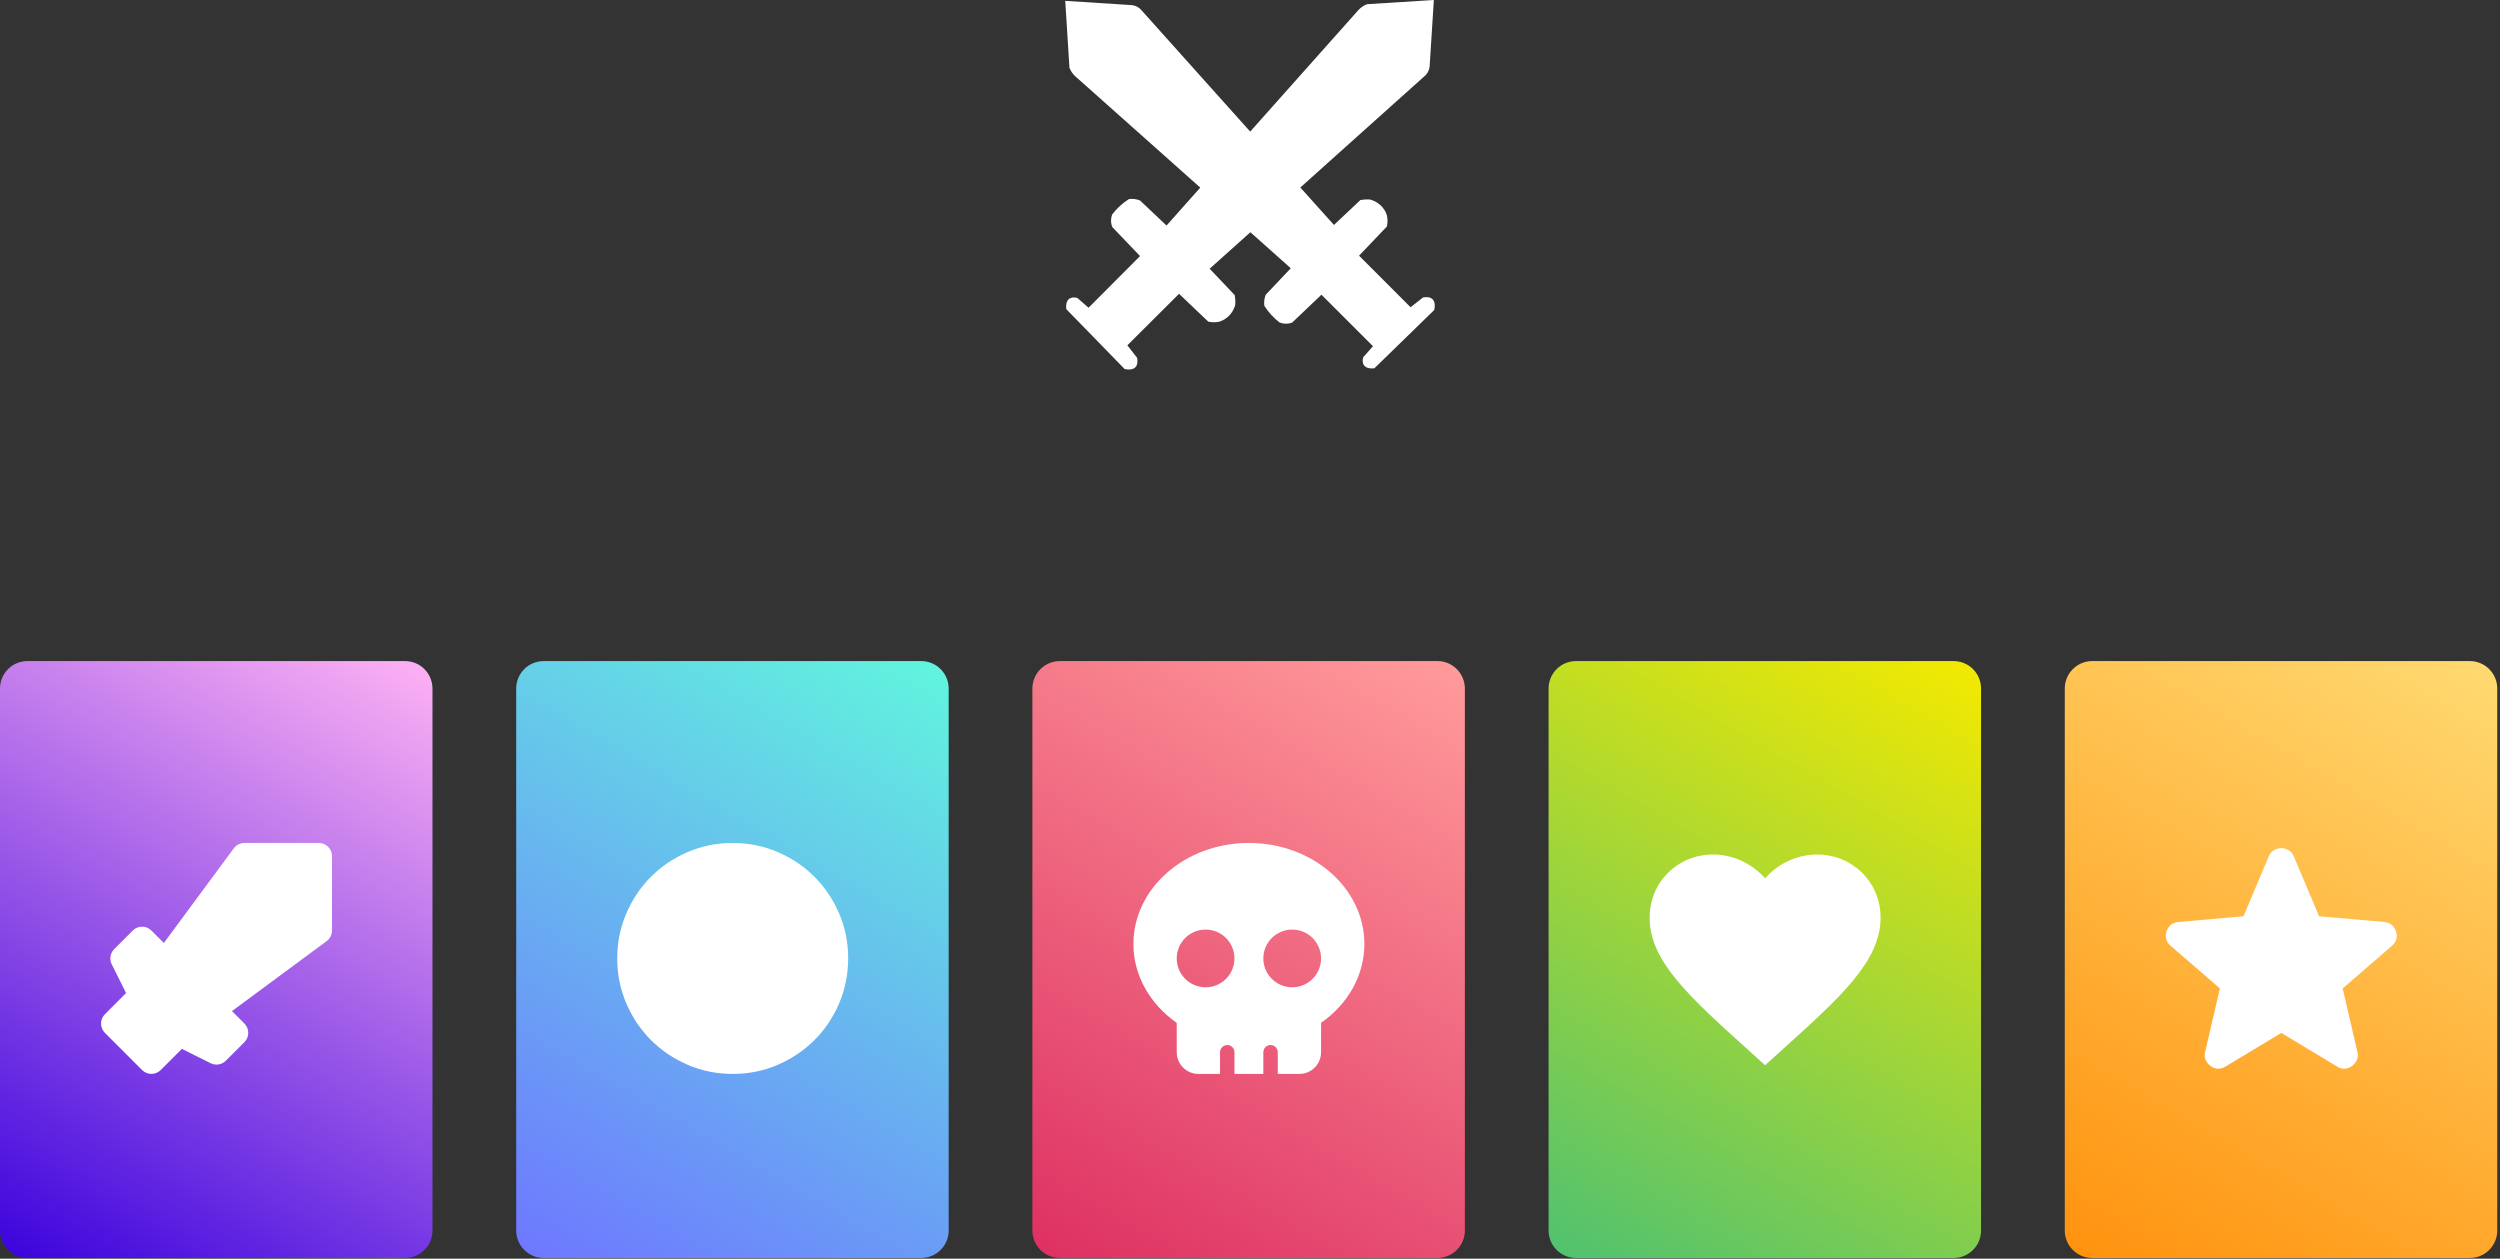 <svg width="866" height="436" viewBox="0 0 866 436" fill="none" xmlns="http://www.w3.org/2000/svg">
<rect x="0" y="0" width="866" height="436" fill="#333333" stroke="none"/>
<path d="M140.315 229H9.495C4.251 229 0 233.262 0 238.518V426.243C0 431.5 4.251 435.762 9.495 435.762H140.315C145.558 435.762 149.81 431.5 149.81 426.243V238.518C149.81 233.262 145.558 229 140.315 229Z" fill="url(#paint0_linear_431_70)"/>
<path fill-rule="evenodd" clip-rule="evenodd" d="M110.443 292C111.652 292 112.811 292.48 113.665 293.335C114.52 294.189 115 295.348 115 296.557V322.335C115 323.048 114.833 323.75 114.513 324.387C114.192 325.023 113.727 325.575 113.154 325.999L80.354 350.242L84.665 354.557C85.519 355.412 85.999 356.571 85.999 357.779C85.999 358.987 85.519 360.146 84.665 361.001L78.221 367.444C77.545 368.12 76.673 368.566 75.729 368.719C74.786 368.872 73.818 368.724 72.963 368.296L63.01 363.325L55.665 370.666C54.81 371.52 53.651 372 52.443 372C51.234 372 50.076 371.52 49.221 370.666L36.334 357.779C35.48 356.924 35 355.765 35 354.557C35 353.349 35.48 352.19 36.334 351.335L43.675 343.99L38.704 334.037C38.276 333.182 38.128 332.214 38.281 331.271C38.434 330.327 38.88 329.455 39.556 328.779L45.999 322.335C46.854 321.481 48.013 321.001 49.221 321.001C50.429 321.001 51.588 321.481 52.443 322.335L56.758 326.646L81.001 293.846C81.425 293.273 81.977 292.808 82.613 292.487C83.25 292.167 83.952 292 84.665 292H110.443Z" fill="white"/>
<path d="M319.124 229H188.305C183.061 229 178.81 233.262 178.81 238.518V426.243C178.81 431.5 183.061 435.762 188.305 435.762H319.124C324.368 435.762 328.619 431.5 328.619 426.243V238.518C328.619 233.262 324.368 229 319.124 229Z" fill="url(#paint1_linear_431_70)"/>
<path d="M253.81 372C248.276 372 243.076 370.949 238.21 368.848C233.343 366.747 229.11 363.897 225.51 360.3C221.91 356.703 219.06 352.469 216.962 347.6C214.863 342.731 213.812 337.531 213.81 332C213.807 326.469 214.858 321.269 216.962 316.4C219.066 311.531 221.915 307.297 225.51 303.7C229.104 300.103 233.338 297.253 238.21 295.152C243.082 293.051 248.282 292 253.81 292C259.338 292 264.538 293.051 269.41 295.152C274.282 297.253 278.515 300.103 282.11 303.7C285.704 307.297 288.555 311.531 290.662 316.4C292.768 321.269 293.818 326.469 293.81 332C293.802 337.531 292.751 342.731 290.658 347.6C288.564 352.469 285.715 356.703 282.11 360.3C278.504 363.897 274.271 366.748 269.41 368.852C264.548 370.956 259.348 372.005 253.81 372Z" fill="white"/>
<path d="M497.934 229H367.114C361.87 229 357.619 233.262 357.619 238.518V426.243C357.619 431.5 361.87 435.762 367.114 435.762H497.934C503.178 435.762 507.429 431.5 507.429 426.243V238.518C507.429 233.262 503.178 229 497.934 229Z" fill="url(#paint2_linear_431_70)"/>
<path d="M457.619 354.328C466.76 347.906 472.619 338.062 472.619 327C472.619 307.672 454.713 292 432.619 292C410.525 292 392.619 307.672 392.619 327C392.619 338.047 398.479 347.906 407.619 354.328V364.5C407.619 368.641 410.979 372 415.119 372H422.619V364.5C422.619 363.125 423.744 362 425.119 362C426.494 362 427.619 363.125 427.619 364.5V372H437.619V364.5C437.619 363.125 438.744 362 440.119 362C441.494 362 442.619 363.125 442.619 364.5V372H450.119C454.26 372 457.619 368.641 457.619 364.5V354.328ZM407.619 332C407.619 329.348 408.673 326.804 410.548 324.929C412.423 323.054 414.967 322 417.619 322C420.271 322 422.815 323.054 424.69 324.929C426.566 326.804 427.619 329.348 427.619 332C427.619 334.652 426.566 337.196 424.69 339.071C422.815 340.946 420.271 342 417.619 342C414.967 342 412.423 340.946 410.548 339.071C408.673 337.196 407.619 334.652 407.619 332ZM447.619 322C450.271 322 452.815 323.054 454.69 324.929C456.566 326.804 457.619 329.348 457.619 332C457.619 334.652 456.566 337.196 454.69 339.071C452.815 340.946 450.271 342 447.619 342C444.967 342 442.423 340.946 440.548 339.071C438.673 337.196 437.619 334.652 437.619 332C437.619 329.348 438.673 326.804 440.548 324.929C442.423 323.054 444.967 322 447.619 322Z" fill="white"/>
<path d="M676.743 229H545.924C540.68 229 536.429 233.262 536.429 238.518V426.243C536.429 431.5 540.68 435.762 545.924 435.762H676.743C681.987 435.762 686.238 431.5 686.238 426.243V238.518C686.238 233.262 681.987 229 676.743 229Z" fill="url(#paint3_linear_431_70)"/>
<path d="M629.429 296C622.469 296 615.789 299.222 611.429 304.275C607.069 299.222 600.389 296 593.429 296C581.109 296 571.429 305.587 571.429 317.88C571.429 332.878 585.029 345.171 605.629 363.749L611.429 369L617.229 363.749C637.829 345.171 651.429 332.878 651.429 317.88C651.429 305.587 641.749 296 629.429 296Z" fill="white"/>
<path d="M855.553 229H724.733C719.489 229 715.238 233.262 715.238 238.518V426.243C715.238 431.5 719.489 435.762 724.733 435.762H855.553C860.797 435.762 865.048 431.5 865.048 426.243V238.518C865.048 233.262 860.797 229 855.553 229Z" fill="url(#paint4_linear_431_70)"/>
<path d="M790.236 357.806L770.847 369.486C769.99 370.031 769.095 370.265 768.16 370.187C767.226 370.109 766.408 369.798 765.707 369.253C765.006 368.708 764.461 368.027 764.072 367.211C763.683 366.395 763.605 365.479 763.838 364.464L768.978 342.388L751.808 327.553C751.029 326.853 750.543 326.054 750.35 325.157C750.157 324.26 750.214 323.384 750.523 322.531C750.831 321.677 751.298 320.977 751.924 320.428C752.55 319.88 753.407 319.53 754.494 319.377L777.154 317.391L785.915 296.6C786.304 295.666 786.908 294.965 787.727 294.498C788.547 294.03 789.383 293.797 790.236 293.797C791.09 293.797 791.926 294.03 792.745 294.498C793.564 294.965 794.169 295.666 794.558 296.6L803.318 317.391L825.979 319.377C827.069 319.533 827.925 319.883 828.548 320.428C829.171 320.973 829.638 321.674 829.95 322.531C830.261 323.387 830.321 324.264 830.127 325.161C829.934 326.058 829.447 326.856 828.665 327.553L811.495 342.388L816.634 364.464C816.868 365.476 816.79 366.392 816.401 367.211C816.011 368.03 815.466 368.711 814.765 369.253C814.064 369.795 813.247 370.106 812.312 370.187C811.378 370.268 810.482 370.034 809.626 369.486L790.236 357.806Z" fill="white"/>
<path d="M492.955 103.041L488.616 106.424L470.777 88.57L480.424 78.45C480.698 77.175 480.698 75.857 480.424 74.583C480.027 73.34 479.337 72.211 478.414 71.29C477.49 70.368 476.359 69.681 475.116 69.287C475.116 69.287 474.631 68.802 471.249 69.287L462.087 77.924L450.433 64.948L493.305 26.518C493.884 26.054 494.357 25.471 494.692 24.809C495.027 24.146 495.215 23.42 495.245 22.678L496.687 0L473.539 1.455C472.446 1.88 471.457 2.537 470.643 3.382L433.066 45.585L395.529 3.679C395.064 3.102 394.48 2.631 393.818 2.299C393.155 1.967 392.43 1.78 391.689 1.752L369 0.296L370.455 23.459C370.881 24.549 371.539 25.533 372.382 26.343L415.779 64.989L404.085 78.126L394.909 69.449C393.691 68.945 392.361 68.777 391.056 68.964C388.829 70.38 386.868 72.177 385.262 74.273C384.726 75.669 384.726 77.215 385.262 78.612L394.909 88.704L377.071 106.599L373.204 103.217C373.204 103.217 368.865 101.775 369.35 107.07L389.56 127.821C389.56 127.821 394.855 129.263 393.899 123.954L390.517 119.615L408.423 101.775L418.555 111.423C419.825 111.697 421.138 111.697 422.408 111.423C423.652 111.024 424.782 110.334 425.705 109.411C426.628 108.488 427.318 107.357 427.717 106.114C427.717 106.114 428.202 105.628 427.717 102.246L419.026 93.084L433.133 80.444L447.132 92.922L438.455 102.085C437.951 103.303 437.784 104.634 437.97 105.938C439.383 108.169 441.18 110.131 443.278 111.733C444.675 112.269 446.22 112.269 447.617 111.733L457.749 102.085L475.601 119.925L472.219 123.739C472.219 123.739 470.777 128.077 476.072 127.592L496.821 107.38C496.821 107.38 498.263 102.085 492.955 103.041Z" fill="white"/>
<defs>
<linearGradient id="paint0_linear_431_70" x1="136.548" y1="225.346" x2="12.804" y2="439.151" gradientUnits="userSpaceOnUse">
<stop stop-color="#FCB0F3"/>
<stop offset="1" stop-color="#3D05DD"/>
</linearGradient>
<linearGradient id="paint1_linear_431_70" x1="315.358" y1="225.346" x2="191.614" y2="439.151" gradientUnits="userSpaceOnUse">
<stop stop-color="#61F4DE"/>
<stop offset="1" stop-color="#6E78FF"/>
</linearGradient>
<linearGradient id="paint2_linear_431_70" x1="494.167" y1="225.346" x2="370.423" y2="439.151" gradientUnits="userSpaceOnUse">
<stop stop-color="#FF9A9A"/>
<stop offset="1" stop-color="#DE3163"/>
</linearGradient>
<linearGradient id="paint3_linear_431_70" x1="672.977" y1="225.346" x2="549.233" y2="439.151" gradientUnits="userSpaceOnUse">
<stop stop-color="#F2E901"/>
<stop offset="1" stop-color="#51C26F"/>
</linearGradient>
<linearGradient id="paint4_linear_431_70" x1="851.786" y1="225.346" x2="728.042" y2="439.151" gradientUnits="userSpaceOnUse">
<stop stop-color="#FFD970"/>
<stop offset="1" stop-color="#FF930F"/>
</linearGradient>
</defs>
</svg>
